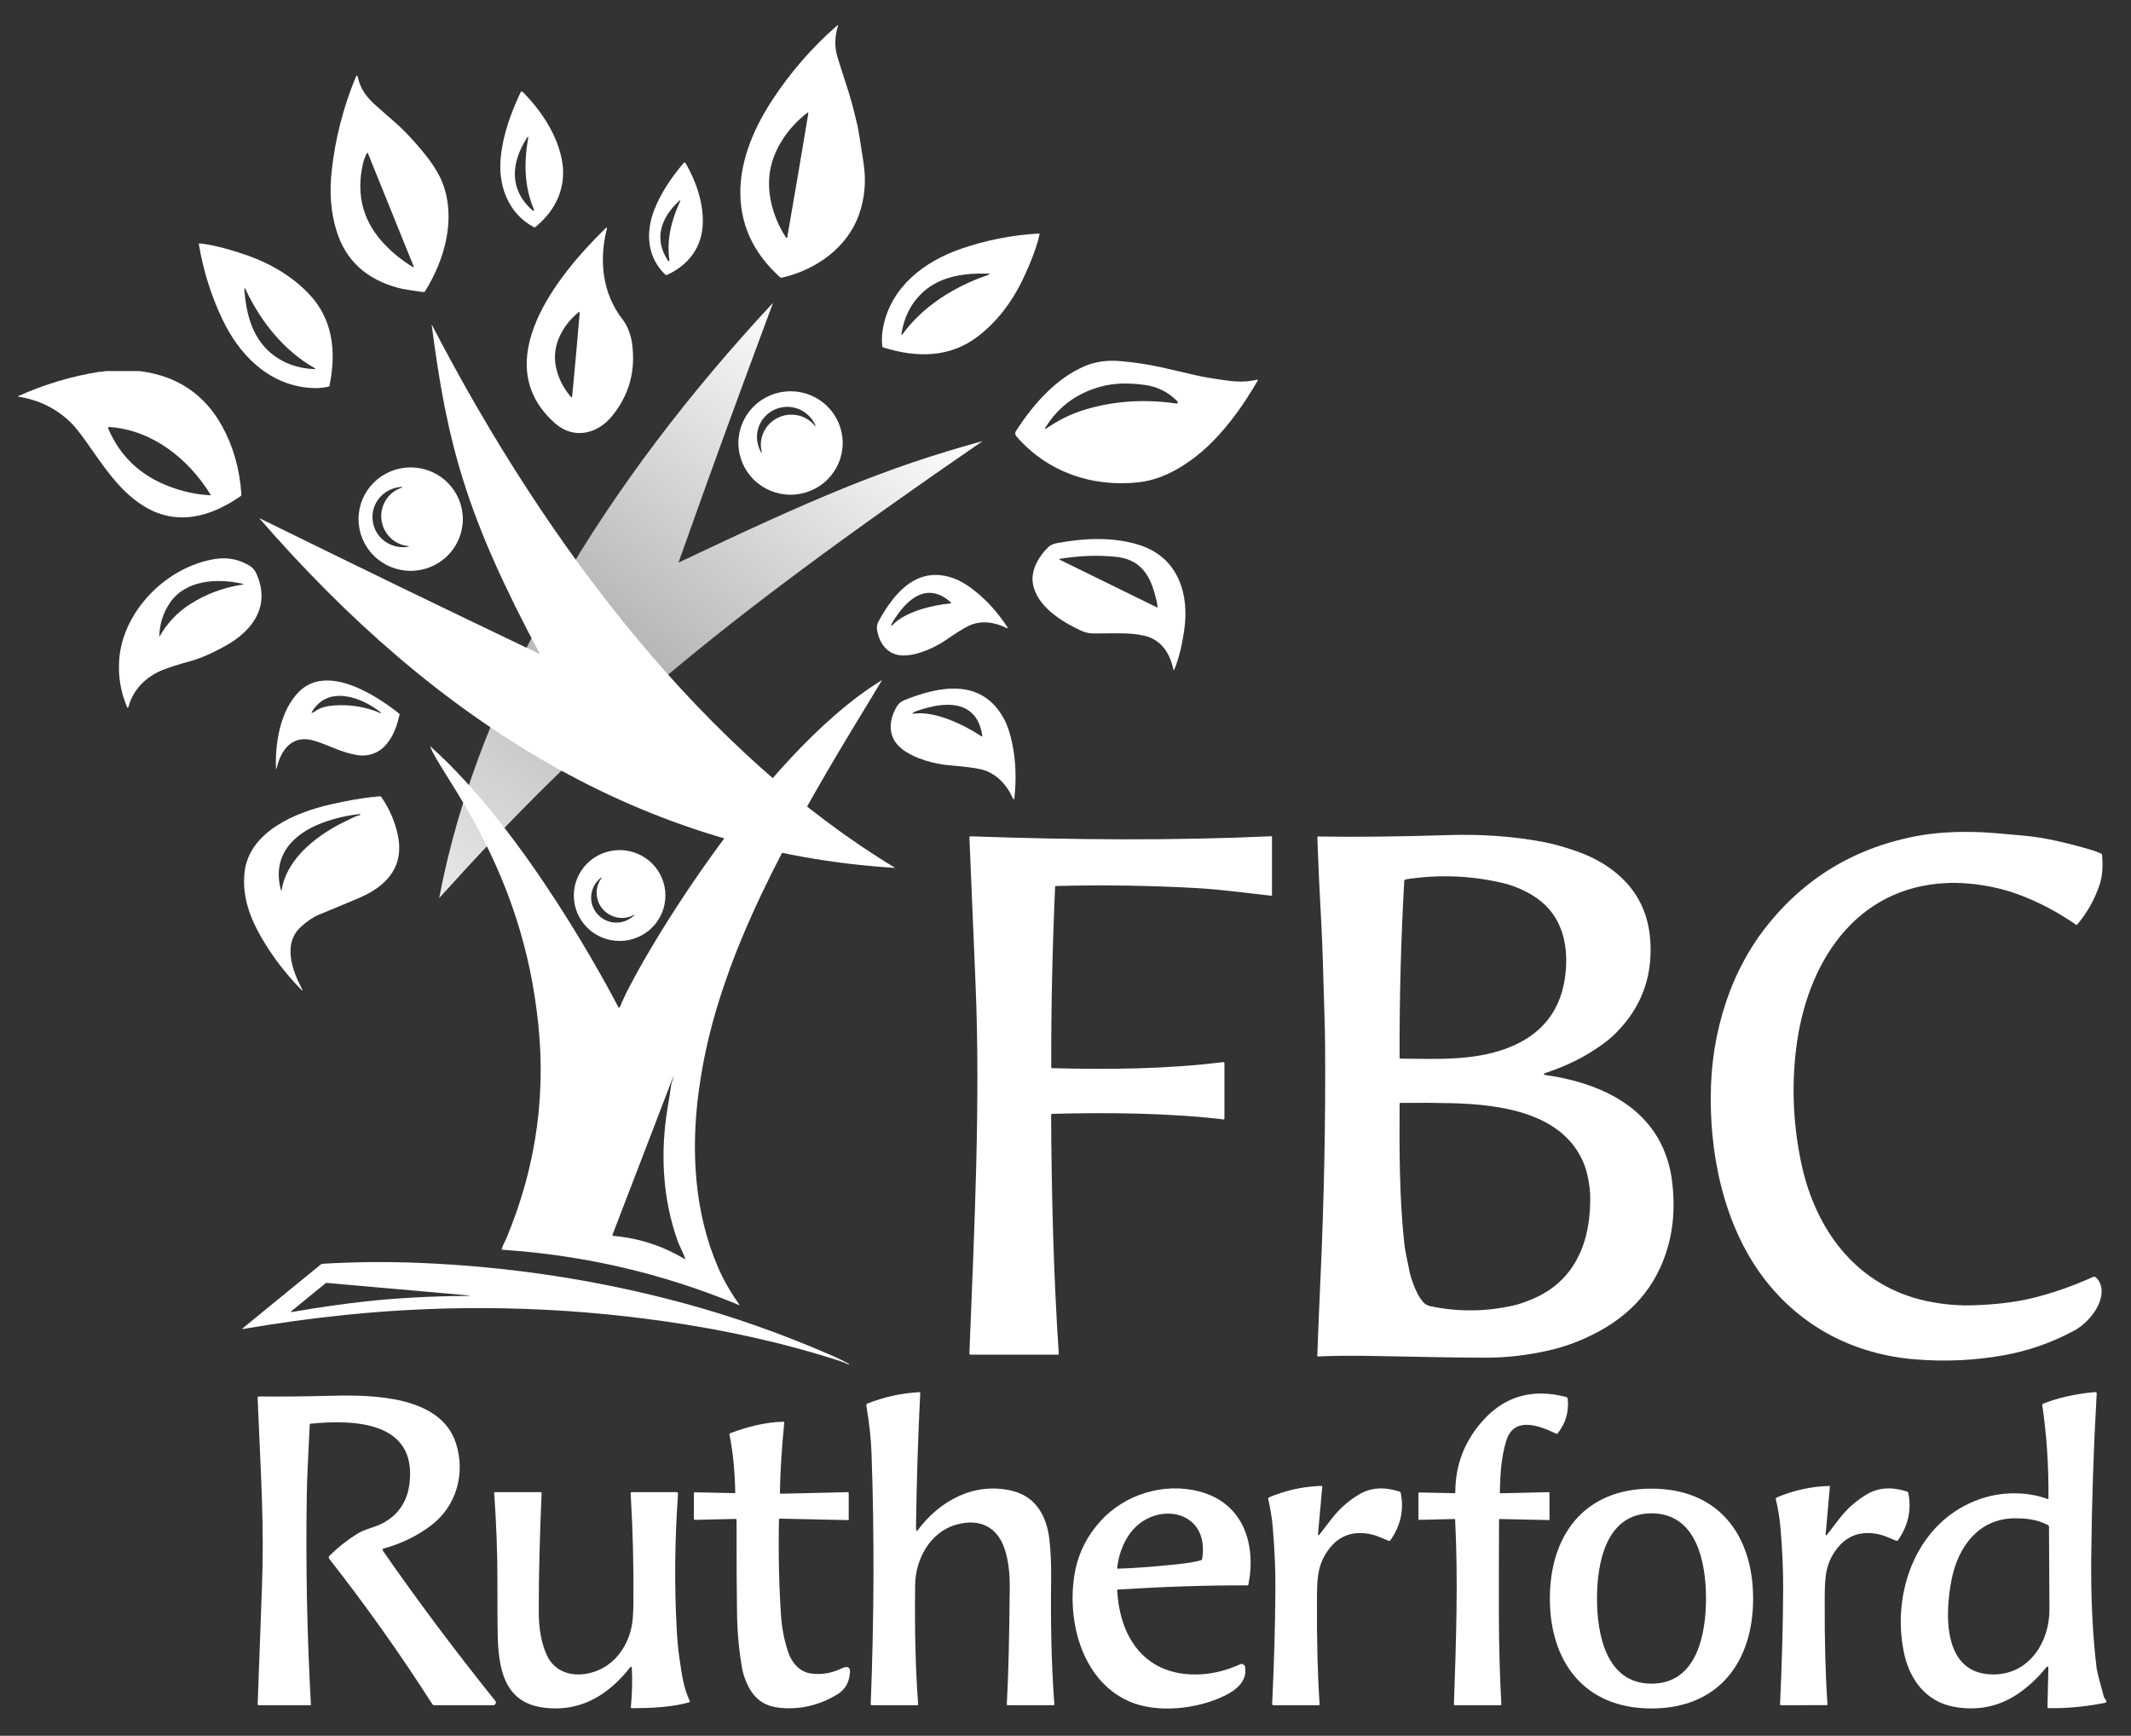 <svg width="313" height="255" viewBox="0 0 313 255" fill="none" xmlns="http://www.w3.org/2000/svg">
<rect x="0" y="0" width="313" height="255" fill="#333333" stroke="none"/>
<path d="M125.298 15.809C125.603 17.006 125.814 17.862 125.93 18.378C126.065 18.98 126.369 20.838 126.841 23.951C127.247 26.627 127.015 29.175 126.144 31.595C124.405 36.419 119.829 39.642 114.881 40.788C114.754 40.816 114.642 40.787 114.544 40.7C110.512 37.061 108.581 32.705 108.752 27.631C108.902 23.117 110.883 18.581 113.414 14.721C116.136 10.575 119.313 6.922 122.944 3.763C123.066 3.658 123.106 3.682 123.063 3.836C122.62 5.415 122.544 6.774 122.993 8.353C123.077 8.642 123.261 9.222 123.546 10.091C124.406 12.698 124.99 14.605 125.298 15.809ZM113.108 25.081C112.536 28.447 113.597 32.068 115.455 34.909C115.465 34.925 115.479 34.939 115.496 34.947C115.514 34.955 115.533 34.958 115.552 34.955C115.571 34.951 115.588 34.942 115.602 34.928C115.615 34.915 115.624 34.897 115.627 34.878C115.761 34.151 116.284 31.113 117.195 25.767C118.105 20.422 118.617 17.384 118.729 16.652C118.733 16.634 118.731 16.614 118.723 16.597C118.716 16.579 118.703 16.564 118.686 16.555C118.67 16.545 118.65 16.541 118.631 16.542C118.612 16.544 118.594 16.552 118.579 16.564C115.883 18.644 113.683 21.719 113.108 25.081Z" fill="white"/>
<path d="M64.954 26.764C67.047 32.034 65.36 38.095 62.426 42.801C62.375 42.882 62.303 42.916 62.209 42.904C60.417 42.68 59.182 42.477 58.501 42.295C53.773 41.031 50.745 38.226 49.417 33.878C48.61 31.24 48.372 28.361 48.705 25.242C49.218 20.441 50.402 15.799 52.256 11.316C52.377 11.023 52.474 11.03 52.55 11.337C52.999 13.211 53.824 14.269 55.383 15.658C56.553 16.699 57.409 17.451 57.951 17.914C59.135 18.924 60.458 20.304 61.921 22.052C63.395 23.813 64.405 25.384 64.954 26.764ZM54.023 22.48C54.019 22.469 54.012 22.46 54.003 22.453C53.993 22.446 53.982 22.442 53.97 22.441C53.958 22.441 53.946 22.444 53.936 22.449C53.925 22.455 53.916 22.463 53.91 22.474C53.637 22.957 53.434 23.492 53.302 24.078C52.256 28.733 53.372 32.73 56.649 36.067C57.857 37.298 59.184 38.349 60.628 39.22C60.773 39.309 60.814 39.275 60.751 39.117L54.023 22.48Z" fill="white"/>
<path d="M78.366 33.353C74.521 31.237 73.112 27.119 73.564 22.953C73.922 19.675 75.025 16.637 76.44 13.614C76.538 13.406 76.668 13.384 76.829 13.548C79.405 16.179 81.612 19.433 82.441 23.053C83.373 27.119 81.838 30.727 78.675 33.323C78.579 33.404 78.476 33.414 78.366 33.353ZM78.43 30.8C77.015 27.48 76.942 23.948 77.568 20.324C77.623 20.003 77.563 19.981 77.388 20.258C75.047 23.93 74.744 27.865 78.241 30.937C78.261 30.956 78.287 30.967 78.315 30.968C78.343 30.97 78.37 30.962 78.392 30.946C78.415 30.93 78.431 30.907 78.438 30.88C78.445 30.853 78.442 30.825 78.43 30.8Z" fill="white"/>
<path d="M97.721 40.345C95.062 37.823 94.805 34.193 96.064 30.916C97.055 28.338 98.598 26.113 100.392 23.963C100.517 23.815 100.626 23.826 100.719 23.993C102.242 26.665 103.33 29.763 103.226 32.868C103.11 36.355 101.092 38.954 97.978 40.385C97.882 40.431 97.796 40.418 97.721 40.345ZM98.326 38.265C97.892 35.285 98.589 32.413 99.873 29.618C99.987 29.369 99.943 29.339 99.741 29.527C97.064 32.001 95.975 35.118 98.143 38.335C98.155 38.354 98.174 38.368 98.196 38.374C98.218 38.381 98.241 38.38 98.262 38.372C98.284 38.364 98.301 38.349 98.313 38.33C98.325 38.31 98.329 38.288 98.326 38.265Z" fill="white"/>
<path d="M88.734 33.744C88.857 33.623 88.932 33.549 88.96 33.523C89.126 33.373 89.182 33.405 89.129 33.617C87.958 38.301 88.478 43.15 91.482 46.982C92.158 47.847 92.665 49.226 92.827 50.366C93.404 54.435 92.428 58.021 89.899 61.124C87.732 63.783 84.247 64.611 81.493 62.158C71.531 53.283 81.857 40.485 88.734 33.744ZM81.539 51.837C81.328 54.166 82.364 56.615 83.889 58.344C83.9 58.356 83.914 58.364 83.929 58.368C83.945 58.372 83.961 58.372 83.976 58.367C83.992 58.362 84.005 58.353 84.015 58.341C84.025 58.329 84.031 58.314 84.033 58.298C84.359 54.791 84.551 52.728 84.608 52.11C84.663 51.493 84.843 49.43 85.149 45.921C85.15 45.906 85.146 45.89 85.138 45.877C85.13 45.864 85.119 45.852 85.105 45.845C85.092 45.838 85.076 45.835 85.061 45.836C85.045 45.837 85.03 45.842 85.017 45.852C83.208 47.283 81.747 49.511 81.539 51.837Z" fill="white"/>
<path d="M150.341 40.803C148.643 44.422 146.403 47.297 143.619 49.429C139.621 52.495 134.813 52.635 129.751 51.049C129.709 51.035 129.67 51.01 129.642 50.976C129.613 50.941 129.595 50.899 129.589 50.855C129.481 49.951 129.529 48.995 129.733 47.986C130.91 42.134 135.715 38.441 141.113 36.564C144.787 35.291 148.597 34.539 152.542 34.308C152.656 34.3 152.701 34.353 152.676 34.466C152.305 36.166 151.527 38.279 150.341 40.803ZM145.041 40.2C141.645 40.097 138.068 40.576 135.483 42.995C133.801 44.57 132.772 46.602 132.395 49.09C132.393 49.107 132.397 49.124 132.405 49.138C132.414 49.153 132.427 49.164 132.443 49.17C132.458 49.177 132.476 49.177 132.492 49.173C132.509 49.168 132.523 49.158 132.533 49.145C135.531 44.975 140.275 42.046 145.074 40.415C145.457 40.284 145.446 40.212 145.041 40.2Z" fill="white"/>
<path d="M35.958 37.395C39.765 38.689 42.885 40.596 45.318 43.117C48.812 46.74 49.459 51.47 48.402 56.631C48.393 56.674 48.371 56.714 48.34 56.746C48.309 56.777 48.269 56.8 48.225 56.81C47.33 57.012 46.366 57.065 45.333 56.97C39.342 56.428 35.13 52.076 32.682 46.946C31.017 43.455 29.86 39.775 29.212 35.906C29.194 35.795 29.242 35.745 29.356 35.758C31.1 35.946 33.301 36.491 35.958 37.395ZM35.897 42.653C36.157 46.03 37.022 49.523 39.736 51.828C41.501 53.324 43.657 54.125 46.204 54.232C46.221 54.233 46.239 54.228 46.253 54.218C46.267 54.208 46.277 54.193 46.281 54.177C46.286 54.16 46.285 54.142 46.278 54.127C46.271 54.111 46.259 54.098 46.244 54.09C41.723 51.567 38.266 47.18 36.111 42.598C35.938 42.232 35.867 42.25 35.897 42.653Z" fill="white"/>
<path d="M184.74 55.891C182.809 59.241 180.62 62.328 178.071 64.902C175.259 67.74 171.368 70.384 167.342 70.842C160.446 71.63 153.853 69.347 149.341 64.159C149.089 63.87 149.053 63.586 149.234 63.307C151.817 59.314 155.161 55.536 159.398 53.759C160.926 53.118 162.637 52.881 164.53 53.047C166.373 53.21 168.531 53.502 170.493 53.941C172.686 54.434 174.127 54.766 174.815 54.936C175.948 55.215 177.049 55.435 178.117 55.597C180.938 56.024 182.393 56.285 184.658 55.782C184.672 55.779 184.686 55.78 184.7 55.785C184.713 55.79 184.725 55.799 184.734 55.811C184.742 55.822 184.747 55.836 184.749 55.85C184.75 55.864 184.747 55.878 184.74 55.891ZM153.581 62.762C153.4 63.053 153.452 63.102 153.737 62.91C155.412 61.776 157.062 60.937 158.689 60.394C163.087 58.923 167.929 58.586 172.544 59.253C173.086 59.332 173.162 59.181 172.771 58.799C171.507 57.563 169.989 56.818 168.216 56.561C165.736 56.201 163.545 56.283 161.641 56.806C158.138 57.771 155.452 59.756 153.581 62.762Z" fill="white"/>
<path d="M20.415 54.514C20.507 54.544 20.61 54.554 20.724 54.541C26.106 55.281 30.074 57.973 32.63 62.616C34.274 65.604 35.217 68.946 35.457 72.643C35.463 72.744 35.424 72.824 35.341 72.883C30.927 75.966 25.874 77.37 20.999 74.274C17.319 71.943 15.069 68.25 12.538 64.72C11.638 63.461 10.905 62.56 10.341 62.019C8.234 59.987 5.688 58.74 2.705 58.277C2.603 58.261 2.599 58.231 2.693 58.189C6.544 56.451 10.556 55.254 14.727 54.599C14.977 54.688 15.091 54.679 15.066 54.572C15.111 54.582 15.153 54.584 15.191 54.578L15.653 54.514H20.415ZM30.933 72.673C27.66 67.364 22.344 63.15 16.041 62.728C16.015 62.727 15.99 62.732 15.966 62.743C15.943 62.754 15.923 62.771 15.908 62.791C15.893 62.812 15.884 62.836 15.881 62.861C15.878 62.886 15.882 62.911 15.891 62.934C17.601 66.971 20.553 69.8 24.747 71.421C26.772 72.206 28.816 72.652 30.878 72.761C30.889 72.762 30.9 72.76 30.91 72.756C30.919 72.751 30.928 72.744 30.933 72.734C30.939 72.725 30.942 72.715 30.942 72.704C30.942 72.693 30.939 72.683 30.933 72.673Z" fill="white"/>
<path d="M15.653 54.514L15.191 54.578C15.297 54.531 15.451 54.51 15.653 54.514Z" fill="white"/>
<path d="M20.724 54.541C20.61 54.554 20.507 54.544 20.415 54.514L20.724 54.541Z" fill="white"/>
<path d="M15.066 54.572C15.091 54.679 14.978 54.688 14.727 54.599L15.066 54.572Z" fill="white"/>
<path d="M123.776 65.078C123.776 67.093 122.969 69.026 121.532 70.451C120.096 71.876 118.147 72.676 116.116 72.676C114.084 72.676 112.136 71.876 110.699 70.451C109.263 69.026 108.456 67.093 108.456 65.078C108.456 63.063 109.263 61.13 110.699 59.705C112.136 58.28 114.084 57.48 116.116 57.48C118.147 57.48 120.096 58.28 121.532 59.705C122.969 61.13 123.776 63.063 123.776 65.078ZM113.649 60.239C111.375 61.367 110.549 64.068 111.702 66.285C111.891 66.647 111.941 66.628 111.852 66.23C111.411 64.296 112.423 62.279 114.227 61.385C116.03 60.49 118.264 60.903 119.56 62.413C119.825 62.724 119.869 62.696 119.692 62.328C118.598 60.081 115.926 59.114 113.649 60.239Z" fill="white"/>
<path d="M67.98 76.263C67.98 78.279 67.173 80.211 65.736 81.636C64.3 83.061 62.351 83.862 60.32 83.862C58.288 83.862 56.34 83.061 54.903 81.636C53.467 80.211 52.66 78.279 52.66 76.263C52.66 74.248 53.467 72.316 54.903 70.891C56.34 69.466 58.288 68.665 60.32 68.665C62.351 68.665 64.3 69.466 65.736 70.891C67.173 72.316 67.98 74.248 67.98 76.263ZM54.735 76.43C55.004 78.938 57.269 80.648 59.767 80.351C60.174 80.302 60.175 80.251 59.77 80.196C57.786 79.929 56.233 78.283 56.019 76.294C55.805 74.305 56.976 72.37 58.856 71.694C59.241 71.557 59.228 71.506 58.819 71.543C56.316 71.776 54.466 73.92 54.735 76.43Z" fill="white"/>
<path d="M158.643 92.585C155.809 91.257 152.153 88.953 151.692 85.602C151.426 83.695 152.591 81.721 153.963 80.387C154.269 80.092 154.687 79.894 155.219 79.793C159.141 79.056 163.573 78.825 167.44 80.093C173.085 81.948 174.748 87.327 173.917 92.716C173.629 94.592 173.235 96.554 172.465 98.398C172.418 98.511 172.382 98.508 172.358 98.388C171.841 95.957 170.561 93.94 168.014 93.379C165.765 92.882 163.711 93.07 160.538 93.061C159.949 93.059 159.317 92.9 158.643 92.585ZM169.634 87.303C168.788 84.207 167.299 82.161 163.928 81.803C161.334 81.528 158.595 81.624 155.711 82.091C155.542 82.117 155.534 82.168 155.687 82.243L169.888 89.21C169.984 89.257 170.028 89.228 170.02 89.122C169.981 88.7 169.852 88.094 169.634 87.303Z" fill="white"/>
<path d="M23.872 98.434C21.494 99.395 19.566 101.254 18.884 103.795C18.817 104.043 18.734 104.05 18.636 103.813C17.709 101.59 17.333 99.284 17.509 96.897C18.037 89.735 24.508 83.207 31.642 82.112C33.383 81.847 35.015 82.156 36.539 83.037C37.032 83.324 37.388 83.7 37.606 84.165C39.782 88.822 37.303 92.537 33.186 94.841C31.211 95.945 29.5 96.697 28.051 97.097C26.19 97.612 24.797 98.058 23.872 98.434ZM23.435 93.498C24.57 91.525 26.062 89.948 27.91 88.768C30.237 87.28 32.785 86.321 35.552 85.89C35.815 85.85 35.816 85.801 35.555 85.745C31.85 84.935 27.25 85.181 24.948 88.574C23.95 90.047 23.434 91.686 23.402 93.489C23.402 93.533 23.413 93.536 23.435 93.498Z" fill="white"/>
<path d="M142.225 91.97C141.435 92.368 140.351 93.043 138.973 93.995C137.344 95.117 134.789 96.318 132.637 96.294C130.375 96.269 129.097 94.499 128.813 92.446C128.758 92.05 128.835 91.659 129.045 91.275C131.429 86.9 134.938 82.861 140.431 85.099C141.263 85.437 142.204 86.026 143.256 86.867C144.996 88.264 146.552 89.996 147.923 92.064C148.074 92.29 148.026 92.344 147.779 92.225C146.007 91.351 143.971 91.094 142.225 91.97ZM131.032 91.879C132.875 89.881 136.834 88.916 139.636 88.635C139.65 88.634 139.664 88.629 139.675 88.621C139.686 88.612 139.694 88.601 139.698 88.588C139.703 88.575 139.704 88.561 139.7 88.548C139.697 88.534 139.69 88.522 139.679 88.513C136.516 85.642 133.67 87.54 131.622 90.596C131.463 90.833 130.995 91.479 130.913 91.818C130.872 91.988 130.912 92.008 131.032 91.879Z" fill="white"/>
<path d="M43.869 101.666C47.943 97.515 54.974 101.927 58.629 104.835C58.684 104.879 58.704 104.937 58.688 105.008C58.293 106.636 57.847 108.025 56.777 109.316C55.71 110.611 54.13 111.19 52.479 110.932C50.245 110.587 48.096 109.404 46.164 108.819C43.004 107.861 41.313 110.047 40.656 112.758C40.581 113.071 40.538 113.067 40.528 112.746C40.418 109.037 41.182 104.404 43.869 101.666ZM55.683 104.68C56.088 104.848 56.117 104.799 55.768 104.532C52.981 102.388 48.163 100.626 45.807 104.583C45.721 104.727 45.756 104.765 45.911 104.698C46.057 104.636 46.276 104.508 46.565 104.316C47.158 103.928 48.043 103.698 49.221 103.625C51.485 103.488 53.639 103.839 55.683 104.68Z" fill="white"/>
<path d="M148.755 117.242C147.822 115.187 146.205 113.486 144.014 113.003C143.019 112.785 141.561 112.6 139.64 112.449C137.372 112.267 134.223 111.484 132.331 109.908C130.344 108.252 130.509 105.757 131.766 103.731C132.008 103.339 132.364 103.049 132.832 102.861C138.16 100.702 144.237 99.656 147.468 105.608C147.959 106.51 148.361 107.713 148.675 109.219C149.193 111.716 149.301 114.377 148.999 117.203C148.966 117.514 148.885 117.527 148.755 117.242ZM134.177 104.844C137.268 104.404 141.471 106.4 144.154 108.167C144.167 108.176 144.182 108.182 144.198 108.182C144.214 108.183 144.229 108.179 144.242 108.171C144.256 108.163 144.267 108.151 144.273 108.137C144.28 108.123 144.282 108.107 144.28 108.091C143.583 103.276 139.679 102.907 135.638 104.135C135.324 104.229 134.437 104.462 134.116 104.705C133.957 104.826 133.978 104.872 134.177 104.844Z" fill="white"/>
<path d="M54.766 117.076C54.947 117.171 55.113 117.153 55.264 117.024L55.765 116.979C55.871 116.97 55.955 117.01 56.016 117.097C57.182 118.789 57.982 120.627 58.419 122.612C59.418 127.151 56.964 130.038 53.014 131.796C52.483 132.035 50.421 132.897 46.831 134.383C45.969 134.741 45.077 135.346 44.156 136.199C41.497 138.661 42.94 142.576 44.324 145.244C44.5 145.581 44.455 145.613 44.19 145.338C41.926 143.007 40.011 140.5 38.446 137.815C36.704 134.832 35.543 131.675 35.916 128.188C36.551 122.209 43.352 119.353 48.57 118.17C50.897 117.643 52.962 117.278 54.766 117.076ZM41.271 130.769C41.307 130.904 41.338 130.902 41.362 130.763C42.166 125.893 46.907 122.409 51.266 120.402C51.286 120.394 51.506 120.285 51.926 120.074C52.228 119.923 52.547 119.812 52.883 119.741C52.895 119.739 52.901 119.732 52.901 119.72V119.638C52.901 119.607 52.886 119.594 52.855 119.598C51.015 119.776 49.186 120.202 47.369 120.875C42.986 122.497 39.904 125.769 41.271 130.769Z" fill="white"/>
<path d="M55.264 117.024C55.113 117.153 54.947 117.17 54.766 117.075L55.264 117.024Z" fill="white"/>
<path d="M90.764 147.852C90.88 148.076 90.993 148.075 91.103 147.849C92.922 142.831 111.377 111.025 129.555 99.904C124.619 108.233 112.346 127.179 106.561 144.14C104.649 149.588 103.338 154.983 102.627 160.326C101.459 169.107 101.997 178.121 105.454 186.162C106.233 187.974 107.278 189.803 108.59 191.651C108.653 191.74 108.634 191.763 108.532 191.72C97.433 187.101 85.858 184.396 73.809 183.603C73.707 183.597 73.671 183.546 73.702 183.449C73.775 183.214 73.869 182.981 73.983 182.748C74.168 182.374 74.277 182.149 74.31 182.072C78.895 171.195 80.393 159.932 78.803 148.282C76.009 126.402 64.526 113.568 63.163 109.606C77.327 122.191 89.656 145.711 90.764 147.852ZM98.525 159.768C98.58 159.177 98.824 158.634 98.937 158.097C98.937 158.093 98.939 158.091 98.944 158.091C99.308 158.227 99.303 158.226 98.928 158.088C98.922 158.086 98.918 158.088 98.916 158.094L89.969 181.381C89.928 181.492 89.967 181.553 90.085 181.563C93.814 181.88 97.303 183.011 100.551 184.956C100.631 185.004 100.657 184.984 100.631 184.895C100.389 184.107 99.79 183.033 99.537 182.318C97.305 176.038 96.963 169.352 98.06 162.718C98.35 160.972 98.504 159.988 98.525 159.768Z" fill="white"/>
<path d="M304.986 135.893C302.294 134.015 299.459 132.52 296.482 131.408C293.303 130.223 289.314 129.562 285.869 129.726C272.371 130.372 265.35 141.63 263.828 153.958C263.139 159.547 263.375 165.136 264.537 170.723C266.423 179.807 271.717 187.766 281.012 190.629C283.51 191.396 286.747 191.844 289.574 191.766C293.016 191.669 295.99 191.315 298.496 190.704C301.471 189.981 304.443 188.945 307.412 187.596C307.488 187.562 307.572 187.552 307.653 187.567C307.734 187.581 307.809 187.62 307.868 187.678C308.534 188.335 308.792 189.2 308.641 190.274C308.342 192.414 306.373 194.555 304.665 195.474C301.347 197.259 297.866 198.474 294.22 199.118C290.063 199.854 285.808 200.053 281.455 199.716C272.399 199.015 264.516 194.955 259.041 187.739C253.081 179.88 250.95 169.113 251.311 159.416C251.49 154.595 252.429 149.96 254.126 145.511C255.193 142.712 256.843 139.604 258.65 137.157C264.331 129.468 271.878 124.705 281.29 122.867C284.18 122.303 287.471 122.103 291.163 122.267C292.184 122.313 294.274 122.484 297.433 122.779C300.106 123.03 303.407 123.739 307.336 124.908C307.689 125.013 308.109 125.175 308.598 125.396C308.692 125.438 308.743 125.51 308.751 125.611C308.9 127.337 308.784 128.776 308.403 129.926C307.677 132.121 306.559 134.108 305.047 135.887C305.039 135.895 305.029 135.9 305.017 135.902C305.006 135.903 304.995 135.9 304.986 135.893Z" fill="white"/>
<path d="M227.105 157.594C226.62 157.76 226.632 157.879 227.139 157.952C236.232 159.268 244.443 163.646 245.619 173.725C245.97 176.737 245.849 179.523 245.256 182.084C243.876 188.039 240.438 192.524 234.943 195.538C232.481 196.886 229.948 197.848 227.344 198.424C224.212 199.117 221.19 199.461 218.278 199.455C214.907 199.451 209.576 199.37 202.285 199.213C198.956 199.14 196.059 199.16 193.595 199.273C193.518 199.275 193.48 199.238 193.482 199.161C193.623 195.353 193.772 191.731 193.929 188.297C194.469 176.577 194.703 165.105 194.632 153.883C194.623 152.326 194.579 150.305 194.497 147.818C194.335 142.928 194.28 139.237 194.039 135.017C193.818 131.138 193.636 127.148 193.491 123.049C193.487 122.94 193.54 122.886 193.65 122.888C199.197 122.979 205.54 122.911 212.678 122.682C217.605 122.527 222.26 122.86 226.641 123.683C228.173 123.972 229.856 124.443 231.69 125.096C235.973 126.624 239.723 129.416 241.416 133.695C242.105 135.429 242.447 137.408 242.44 139.632C242.426 144.57 240.549 148.783 236.81 152.269C236.115 152.918 235.042 153.699 233.591 154.61C231.796 155.736 229.634 156.731 227.105 157.594ZM221.27 154.025C226.532 152.068 229.428 148.339 229.96 142.837C230.41 138.194 229.156 133.925 224.963 131.448C223.546 130.613 222.062 130.02 220.509 129.668C215.847 128.611 211.167 128.451 206.47 129.189C206.413 129.198 206.361 129.226 206.322 129.267C206.283 129.309 206.26 129.363 206.256 129.42C205.771 137.99 205.543 146.637 205.571 155.359C205.571 155.468 205.626 155.523 205.736 155.523C210.752 155.553 216.276 155.884 221.27 154.025ZM224.657 191.014C228.472 189.534 231.076 186.894 232.47 183.094C233.224 181.042 233.592 178.625 233.573 175.841C233.564 174.349 233.164 172.245 232.662 170.999C229.612 163.412 220.31 162.251 213.204 162.066C210.966 162.008 208.453 161.994 205.663 162.027C205.606 162.027 205.576 162.056 205.574 162.115C205.522 168.928 205.553 176.344 206.283 182.876C206.349 183.462 206.608 184.82 207.063 186.951C207.142 187.329 207.302 187.847 207.543 188.506C207.931 189.573 208.435 190.653 209.117 191.371C209.37 191.634 209.712 191.811 210.144 191.902C214.281 192.761 218.419 192.703 222.56 191.726C223.269 191.559 224.116 191.223 224.657 191.014Z" fill="white"/>
<path d="M154.541 156.923C163.118 157.142 171.456 157.051 179.636 156.032C179.662 156.029 179.689 156.031 179.714 156.039C179.739 156.047 179.762 156.06 179.782 156.077C179.801 156.094 179.817 156.115 179.828 156.139C179.838 156.163 179.844 156.188 179.844 156.214V164.325C179.844 164.342 179.84 164.359 179.833 164.375C179.826 164.391 179.815 164.406 179.802 164.417C179.789 164.429 179.773 164.438 179.756 164.443C179.739 164.449 179.721 164.451 179.703 164.449C171.673 163.506 162.742 163.415 154.556 163.633C154.51 163.634 154.467 163.653 154.435 163.685C154.403 163.717 154.385 163.761 154.385 163.806C154.449 175.067 154.724 187.147 155.516 198.912C155.517 198.924 155.515 198.936 155.511 198.948C155.507 198.959 155.501 198.969 155.493 198.978C155.485 198.987 155.475 198.994 155.464 198.999C155.454 199.004 155.442 199.006 155.43 199.006H142.504C142.488 199.006 142.472 199.003 142.457 198.996C142.443 198.99 142.429 198.981 142.418 198.969C142.407 198.958 142.398 198.944 142.393 198.929C142.387 198.914 142.384 198.898 142.384 198.882C143.13 179.949 144.017 161.896 143.286 144.48C142.752 131.765 142.453 124.611 142.387 123.018C142.387 122.997 142.39 122.977 142.398 122.957C142.406 122.938 142.417 122.92 142.432 122.905C142.447 122.89 142.465 122.879 142.485 122.871C142.504 122.863 142.525 122.86 142.546 122.861C157.765 123.391 172.086 123.513 186.721 122.852C186.735 122.851 186.749 122.854 186.762 122.859C186.775 122.864 186.786 122.871 186.796 122.881C186.806 122.89 186.814 122.902 186.82 122.915C186.825 122.927 186.828 122.941 186.828 122.955V131.445C186.828 131.55 186.775 131.596 186.669 131.584C184.132 131.314 179.293 130.668 175.885 130.474C168.977 130.084 162.052 129.98 155.109 130.162C155.024 130.164 154.979 130.208 154.975 130.295C154.575 139.19 154.385 148.019 154.403 156.784C154.404 156.821 154.419 156.856 154.444 156.882C154.47 156.908 154.504 156.923 154.541 156.923Z" fill="white"/>
<path d="M97.736 131.56C97.736 133.33 97.027 135.027 95.766 136.279C94.504 137.53 92.793 138.234 91.008 138.234C89.224 138.234 87.513 137.53 86.251 136.279C84.99 135.027 84.281 133.33 84.281 131.56C84.281 129.79 84.99 128.092 86.251 126.841C87.513 125.589 89.224 124.886 91.008 124.886C92.793 124.886 94.504 125.589 95.766 126.841C97.027 128.092 97.736 129.79 97.736 131.56ZM87.732 134.265C89.113 135.85 91.473 135.956 93.035 134.58C93.29 134.353 93.265 134.318 92.962 134.474C91.482 135.22 89.636 134.825 88.542 133.57C87.447 132.312 87.322 130.444 88.282 129.101C88.48 128.824 88.448 128.795 88.187 129.013C86.588 130.347 86.347 132.679 87.732 134.265Z" fill="white"/>
<path d="M124.686 200.38C124.717 200.398 124.723 200.419 124.705 200.443L124.702 200.446C124.683 200.471 124.663 200.477 124.641 200.465C124.147 200.234 123.759 200.072 123.476 199.979C115.147 197.272 106.448 195.38 97.751 194.131C82.077 191.881 66.357 191.565 50.59 193.185C45.686 193.69 40.751 194.37 35.787 195.225C35.573 195.264 35.55 195.214 35.717 195.077L47.118 185.762C47.192 185.701 47.284 185.665 47.381 185.659C52.086 185.374 56.874 185.332 61.744 185.535C74.981 186.084 87.879 188.057 100.438 191.453C107.646 193.404 114.838 195.942 122.015 199.067C123.16 199.564 124.051 200.002 124.686 200.38ZM42.848 192.578C42.675 192.722 42.699 192.774 42.921 192.736C46.718 192.079 50.296 191.564 53.656 191.192C58.274 190.683 63.356 190.411 68.903 190.377C68.923 190.377 68.937 190.363 68.946 190.334L68.949 190.331C68.951 190.323 68.944 190.318 68.927 190.316L47.98 188.47C47.951 188.467 47.922 188.47 47.893 188.479C47.865 188.487 47.838 188.502 47.815 188.521L42.848 192.578Z" fill="white"/>
<path d="M134.602 224.879C134.605 224.89 134.612 224.901 134.621 224.909C134.629 224.917 134.64 224.922 134.652 224.924C134.664 224.927 134.676 224.926 134.687 224.921C134.698 224.917 134.708 224.91 134.715 224.9C137.937 220.501 143.078 217.669 148.632 219.006C152.187 219.864 153.728 222.757 154.131 226.116C154.342 227.85 154.415 230.076 154.388 232.089C154.298 238.77 154.455 244.868 154.859 250.382C154.865 250.465 154.826 250.506 154.742 250.506H148.015C147.919 250.506 147.874 250.459 147.88 250.364C148.113 246.044 148.256 240.301 148.311 233.135C148.328 231.07 148.097 229.269 147.62 227.732C146.548 224.282 143.882 223.002 140.395 224C136.601 225.085 134.468 229.082 134.419 232.793C134.329 239.478 134.475 245.331 134.856 250.352C134.864 250.455 134.816 250.506 134.712 250.506H128.058C127.942 250.506 127.886 250.449 127.89 250.334C128.389 237.667 128.43 225.406 128.012 213.548C127.935 211.377 127.68 209.029 127.248 206.504C127.236 206.438 127.248 206.369 127.281 206.31C127.315 206.251 127.368 206.205 127.431 206.18C129.85 205.226 132.377 204.673 135.012 204.521C135.118 204.515 135.168 204.565 135.162 204.67C134.842 210.971 134.635 217.522 134.541 224.324C134.539 224.538 134.559 224.723 134.602 224.879Z" fill="white"/>
<path d="M300.767 220.222C300.839 220.248 300.875 220.223 300.877 220.146C300.916 215.351 300.615 210.798 299.976 206.486C299.955 206.347 300.01 206.251 300.141 206.198C302.311 205.335 304.833 204.771 307.706 204.506C307.887 204.49 307.972 204.571 307.96 204.749C307.505 212.687 307.238 220.72 307.159 228.848C307.1 234.84 307.364 240.244 307.95 245.061C308.009 245.544 308.366 246.956 309.02 249.297C309.043 249.371 309.08 249.443 309.133 249.512C309.196 249.593 309.24 249.648 309.265 249.679C309.475 249.954 309.409 250.123 309.069 250.188C306.082 250.756 303.335 251.005 300.828 250.934C300.763 250.932 300.731 250.899 300.731 250.834L300.859 245.146C300.867 244.756 300.748 244.713 300.501 245.018C299.438 246.338 298.232 247.495 296.885 248.487C293.925 250.672 290.6 251.418 286.912 250.725C282.987 249.985 280.575 246.865 279.722 243.105C277.665 234.012 281.526 223.275 291.078 220.134C294.162 219.118 297.79 219.109 300.767 220.222ZM295.736 223.057C290.564 223.166 287.605 227.293 286.667 231.965C285.637 237.083 285.258 246.189 293.022 245.986C298.16 245.849 301.021 241.125 301.021 236.501C301.021 234.759 300.999 230.678 300.954 224.258C300.952 224.173 300.913 224.109 300.838 224.067C299.239 223.211 297.506 223.017 295.736 223.057Z" fill="white"/>
<path d="M213.601 223.157L208.451 223.278C208.42 223.278 208.39 223.266 208.368 223.244C208.347 223.223 208.334 223.194 208.334 223.163V219.376C208.334 219.359 208.338 219.343 208.344 219.328C208.351 219.312 208.36 219.298 208.372 219.287C208.384 219.275 208.398 219.266 208.414 219.26C208.43 219.254 208.446 219.251 208.463 219.252L213.632 219.364C213.715 219.366 213.757 219.325 213.757 219.242C213.745 215.38 215.009 211.96 217.55 208.985C220.811 205.162 224.968 203.91 230.021 205.228C230.088 205.246 230.147 205.283 230.192 205.334C230.236 205.386 230.263 205.449 230.269 205.516C230.454 207.406 229.962 209.09 228.793 210.568C228.731 210.644 228.657 210.662 228.569 210.619C226.081 209.415 222.355 208.015 221.243 211.65C220.475 214.161 220.362 216.565 220.292 219.224C220.291 219.244 220.295 219.264 220.302 219.283C220.309 219.301 220.32 219.318 220.335 219.332C220.349 219.346 220.366 219.358 220.385 219.365C220.404 219.373 220.424 219.376 220.445 219.376L227.457 219.212C227.542 219.21 227.585 219.252 227.585 219.336V223.23C227.585 223.241 227.583 223.252 227.579 223.262C227.574 223.272 227.568 223.281 227.56 223.289C227.552 223.296 227.542 223.302 227.532 223.306C227.522 223.31 227.511 223.312 227.5 223.312L220.252 223.154C220.243 223.153 220.233 223.155 220.224 223.158C220.216 223.162 220.207 223.167 220.201 223.173C220.194 223.18 220.188 223.188 220.185 223.196C220.181 223.205 220.179 223.214 220.179 223.224C220.164 233.924 220.02 241.428 220.515 250.358C220.519 250.457 220.471 250.506 220.372 250.506H213.671C213.655 250.506 213.639 250.503 213.624 250.497C213.609 250.491 213.595 250.481 213.584 250.47C213.572 250.458 213.563 250.445 213.558 250.43C213.552 250.414 213.549 250.398 213.549 250.382C213.87 241.274 214.185 232.071 213.729 223.275C213.725 223.194 213.683 223.155 213.601 223.157Z" fill="white"/>
<path d="M56.248 227.832C61.322 235.142 66.824 242.491 72.754 249.882C72.8 249.939 72.828 250.007 72.836 250.079C72.844 250.151 72.831 250.224 72.799 250.289C72.767 250.355 72.718 250.41 72.656 250.448C72.593 250.486 72.522 250.507 72.448 250.506H63.737C63.694 250.506 63.651 250.496 63.614 250.475C63.577 250.455 63.545 250.426 63.523 250.391C58.814 243.025 53.766 235.905 48.38 229.03C48.244 228.854 48.255 228.688 48.414 228.533C49.623 227.336 50.958 226.277 52.421 225.355C53.617 224.603 55.044 224.4 56.254 223.751C58.526 222.535 59.828 220.555 60.145 217.951C61.252 208.854 52.11 208.515 45.663 209.148C45.555 209.159 45.498 209.217 45.492 209.324C45.235 214.297 45.094 217.596 45.067 219.221C44.89 229.633 45.09 240.034 45.666 250.424C45.667 250.435 45.666 250.445 45.662 250.455C45.659 250.465 45.653 250.474 45.646 250.482C45.639 250.49 45.63 250.496 45.62 250.5C45.611 250.504 45.6 250.506 45.59 250.506H37.991C37.891 250.506 37.843 250.457 37.847 250.358C38.118 242.725 38.327 236.998 38.474 233.178C38.825 224.012 38.321 216.999 37.838 205.325C37.837 205.302 37.841 205.28 37.849 205.258C37.857 205.237 37.87 205.218 37.885 205.202C37.901 205.186 37.92 205.173 37.941 205.164C37.962 205.156 37.984 205.152 38.006 205.152C41.155 205.186 44.738 205.152 48.756 205.049C54.674 204.894 64.724 205.043 66.965 212.008C68.38 216.41 67.09 221.219 63.349 224.075C61.329 225.616 59.004 226.753 56.374 227.487C56.172 227.543 56.13 227.658 56.248 227.832Z" fill="white"/>
<path d="M114.734 219.439L124.528 219.212C124.545 219.211 124.562 219.214 124.578 219.22C124.594 219.227 124.608 219.236 124.62 219.247C124.633 219.259 124.642 219.273 124.649 219.288C124.656 219.303 124.659 219.32 124.659 219.336V223.226C124.659 223.239 124.657 223.251 124.652 223.262C124.647 223.273 124.64 223.283 124.631 223.292C124.622 223.3 124.612 223.307 124.6 223.311C124.589 223.316 124.577 223.318 124.564 223.317L114.56 223.099C114.466 223.097 114.418 223.144 114.416 223.239C114.314 228.187 114.417 232.923 114.725 237.447C114.844 239.203 115.196 240.982 115.752 242.668C116.262 244.218 117.418 245.618 119.108 245.849C120.647 246.055 122.131 245.816 123.562 245.13C124.589 244.637 125.001 244.947 124.8 246.061L124.732 246.431C124.644 246.924 124.452 247.393 124.17 247.809C123.888 248.224 123.521 248.577 123.094 248.845C120.647 250.377 118.016 251.076 115.202 250.943C113.08 250.843 111.558 250.233 110.357 248.502C109.807 247.711 109.205 246.228 109.024 245.221C108.558 242.602 108.302 239.924 108.257 237.189C108.2 233.943 108.177 229.318 108.187 223.314C108.187 223.197 108.127 223.139 108.006 223.142L102.077 223.281C102.056 223.281 102.036 223.278 102.017 223.27C101.998 223.263 101.981 223.252 101.966 223.238C101.952 223.224 101.94 223.207 101.933 223.188C101.925 223.17 101.921 223.15 101.921 223.129V219.342C101.921 219.263 101.96 219.225 102.04 219.227L107.906 219.354C107.917 219.355 107.928 219.353 107.939 219.349C107.949 219.345 107.959 219.338 107.967 219.33C107.975 219.323 107.981 219.313 107.986 219.302C107.99 219.292 107.992 219.281 107.991 219.269C107.946 216.221 107.665 213.387 107.148 210.767C107.125 210.656 107.168 210.582 107.276 210.543C109.73 209.621 112.411 208.918 115.034 208.863C115.152 208.861 115.205 208.918 115.193 209.033C114.828 212.532 114.614 215.94 114.551 219.257C114.549 219.381 114.61 219.441 114.734 219.439Z" fill="white"/>
<path d="M193.834 225.397C193.921 225.286 194.505 224.529 195.585 223.126C196.71 221.665 198.07 220.462 199.666 219.518C201.347 218.524 203.312 218.393 205.562 219.127C205.656 219.157 205.713 219.221 205.733 219.318C206.245 221.752 205.751 224.059 204.251 226.24C204.163 226.368 204.048 226.401 203.905 226.34C202.97 225.943 202.145 225.552 201.268 225.376C198.508 224.824 196.365 225.725 194.836 228.078C193.43 230.243 193.455 232.289 193.436 235.246C193.404 241.047 193.532 246.09 193.822 250.373C193.828 250.464 193.785 250.509 193.693 250.509H186.996C186.977 250.509 186.957 250.505 186.94 250.498C186.922 250.49 186.906 250.479 186.892 250.465C186.879 250.452 186.868 250.435 186.862 250.417C186.855 250.399 186.852 250.38 186.852 250.361C187.138 244.414 187.297 238.764 187.329 233.411C187.346 230.565 187.216 227.553 186.941 224.376C186.823 222.991 186.6 221.606 186.272 220.222C186.247 220.121 186.281 220.046 186.372 219.997C186.531 219.914 186.822 219.794 187.244 219.636C189.471 218.804 191.76 218.354 194.112 218.287C194.126 218.287 194.14 218.289 194.154 218.295C194.167 218.3 194.179 218.309 194.189 218.319C194.199 218.33 194.206 218.343 194.211 218.356C194.215 218.37 194.217 218.385 194.216 218.399L193.595 225.303C193.569 225.597 193.648 225.628 193.834 225.397Z" fill="white"/>
<path d="M268.398 225.404C268.485 225.293 269.067 224.535 270.143 223.13C271.266 221.668 272.624 220.464 274.217 219.518C275.896 218.524 277.861 218.391 280.111 219.121C280.204 219.151 280.261 219.215 280.282 219.312C280.795 221.744 280.304 224.05 278.808 226.231C278.721 226.359 278.606 226.392 278.463 226.332C277.528 225.937 276.702 225.546 275.825 225.37C273.068 224.823 270.927 225.726 269.403 228.081C268 230.246 268.028 232.293 268.012 235.246C267.988 241.043 268.123 246.083 268.419 250.364C268.425 250.455 268.382 250.5 268.291 250.5L261.596 250.51C261.577 250.51 261.558 250.506 261.54 250.498C261.522 250.491 261.506 250.48 261.493 250.466C261.479 250.452 261.469 250.435 261.462 250.417C261.455 250.399 261.452 250.38 261.453 250.361C261.73 244.416 261.882 238.769 261.908 233.421C261.92 230.576 261.787 227.567 261.508 224.391C261.388 223.008 261.162 221.625 260.832 220.24C260.808 220.139 260.841 220.064 260.933 220.016C261.092 219.933 261.381 219.812 261.801 219.655C264.026 218.82 266.314 218.367 268.663 218.296C268.678 218.296 268.692 218.299 268.705 218.304C268.718 218.31 268.73 218.318 268.74 218.329C268.75 218.339 268.758 218.352 268.762 218.366C268.767 218.379 268.769 218.394 268.767 218.409L268.159 225.31C268.133 225.603 268.212 225.634 268.398 225.404Z" fill="white"/>
<path d="M164.126 233.52C164.102 233.522 164.09 233.536 164.09 233.56C164.46 240.861 168.436 246.377 176.341 245.973C178.246 245.876 180.183 245.384 182.151 244.497C182.222 244.465 182.298 244.45 182.375 244.451C182.452 244.453 182.528 244.472 182.596 244.507C182.665 244.542 182.724 244.592 182.771 244.654C182.817 244.715 182.849 244.785 182.864 244.86C183.276 246.941 181.528 248.302 179.929 249.09C175.885 251.082 169.9 251.777 165.746 249.9C158.652 246.698 156.567 237.532 157.94 230.679C158.474 228.011 159.702 225.611 161.626 223.478C165.175 219.545 170.915 217.753 176.118 219.097C182.555 220.761 184.545 226.735 183.371 232.759C183.363 232.8 183.341 232.837 183.309 232.864C183.276 232.89 183.236 232.905 183.194 232.905C177.47 232.883 171.114 233.088 164.126 233.52ZM172.826 229.812C174.415 229.648 175.606 229.448 176.399 229.212C176.499 229.184 176.557 229.119 176.573 229.018C177.796 221.492 169.142 220.319 165.716 225.646C164.846 226.998 164.303 228.548 164.087 230.294C164.072 230.401 164.12 230.453 164.23 230.449C166.48 230.384 169.345 230.172 172.826 229.812Z" fill="white"/>
<path d="M242.557 218.693C252.485 218.687 257.491 225.6 257.498 234.83C257.504 244.06 252.509 250.982 242.584 250.988C232.656 250.997 227.652 244.084 227.643 234.854C227.637 225.625 232.632 218.702 242.557 218.693ZM234.567 234.833C234.567 239.888 235.811 247.344 242.572 247.344C249.336 247.341 250.577 239.885 250.577 234.83C250.574 229.773 249.333 222.317 242.569 222.32C235.808 222.32 234.567 229.776 234.567 234.833Z" fill="white"/>
<path d="M92.5 245.006C91.4 246.431 90.162 247.637 88.786 248.624C86.056 250.578 83.017 251.316 79.671 250.837C73.906 250.012 73.225 244.864 73.1 240.176C73.073 239.184 73.06 236.444 73.06 231.956C73.062 228.061 72.903 223.849 72.583 219.321C72.582 219.306 72.584 219.292 72.59 219.278C72.595 219.264 72.603 219.251 72.613 219.24C72.623 219.229 72.636 219.221 72.649 219.215C72.663 219.209 72.678 219.206 72.693 219.206H79.396C79.504 219.206 79.556 219.26 79.552 219.367C79.265 225.892 79.125 231.718 79.133 236.844C79.137 239.259 79.515 241.327 80.267 243.047C81.404 245.649 84.039 246.45 86.741 245.758C90.03 244.918 92.139 242.135 92.79 238.884C92.939 238.141 93.021 237.005 93.035 235.476C93.086 230.15 92.951 224.798 92.631 219.421C92.623 219.28 92.691 219.209 92.833 219.209H99.356C99.388 219.209 99.419 219.215 99.449 219.228C99.478 219.24 99.504 219.258 99.526 219.281C99.548 219.304 99.564 219.331 99.575 219.36C99.586 219.389 99.59 219.421 99.588 219.452C99.109 226.171 99.045 232.832 99.396 239.436C99.475 240.926 99.603 242.276 99.778 243.487C100.157 246.08 100.386 247.914 101.309 249.876C101.319 249.896 101.324 249.918 101.324 249.941C101.325 249.963 101.32 249.985 101.311 250.006C101.301 250.026 101.288 250.045 101.271 250.059C101.253 250.074 101.233 250.085 101.211 250.091C98.494 250.828 95.618 250.937 92.833 250.949C92.703 250.949 92.645 250.885 92.659 250.758C92.85 248.838 92.898 246.952 92.803 245.1C92.786 244.799 92.685 244.768 92.5 245.006Z" fill="white"/>
<path d="M131.493 127.5C94.537 125.258 64.086 106.128 38.064 76.107C54.252 84.052 63.293 88.448 79.311 96.106C68.538 75.919 65.698 65.486 63.394 47.641C80.742 81.141 103.995 110.888 131.493 127.5Z" fill="white"/>
<path d="M64.501 131.939C70.406 100.956 88.954 70.889 113.546 44.483C107.998 59.429 104.925 67.797 99.658 82.65C119.556 73.219 129.895 68.751 144.32 64.802C103.835 92.673 86.757 107.3 64.501 131.939Z" fill="url(#paint0_linear_68_495)"/>
<defs>
<linearGradient id="paint0_linear_68_495" x1="126.926" y1="51.897" x2="65.134" y2="132.379" gradientUnits="userSpaceOnUse">
<stop stop-color="white"/>
<stop offset="0.56" stop-color="white" stop-opacity="0.63"/>
<stop offset="1" stop-color="white" stop-opacity="0.89"/>
</linearGradient>
</defs>
</svg>
